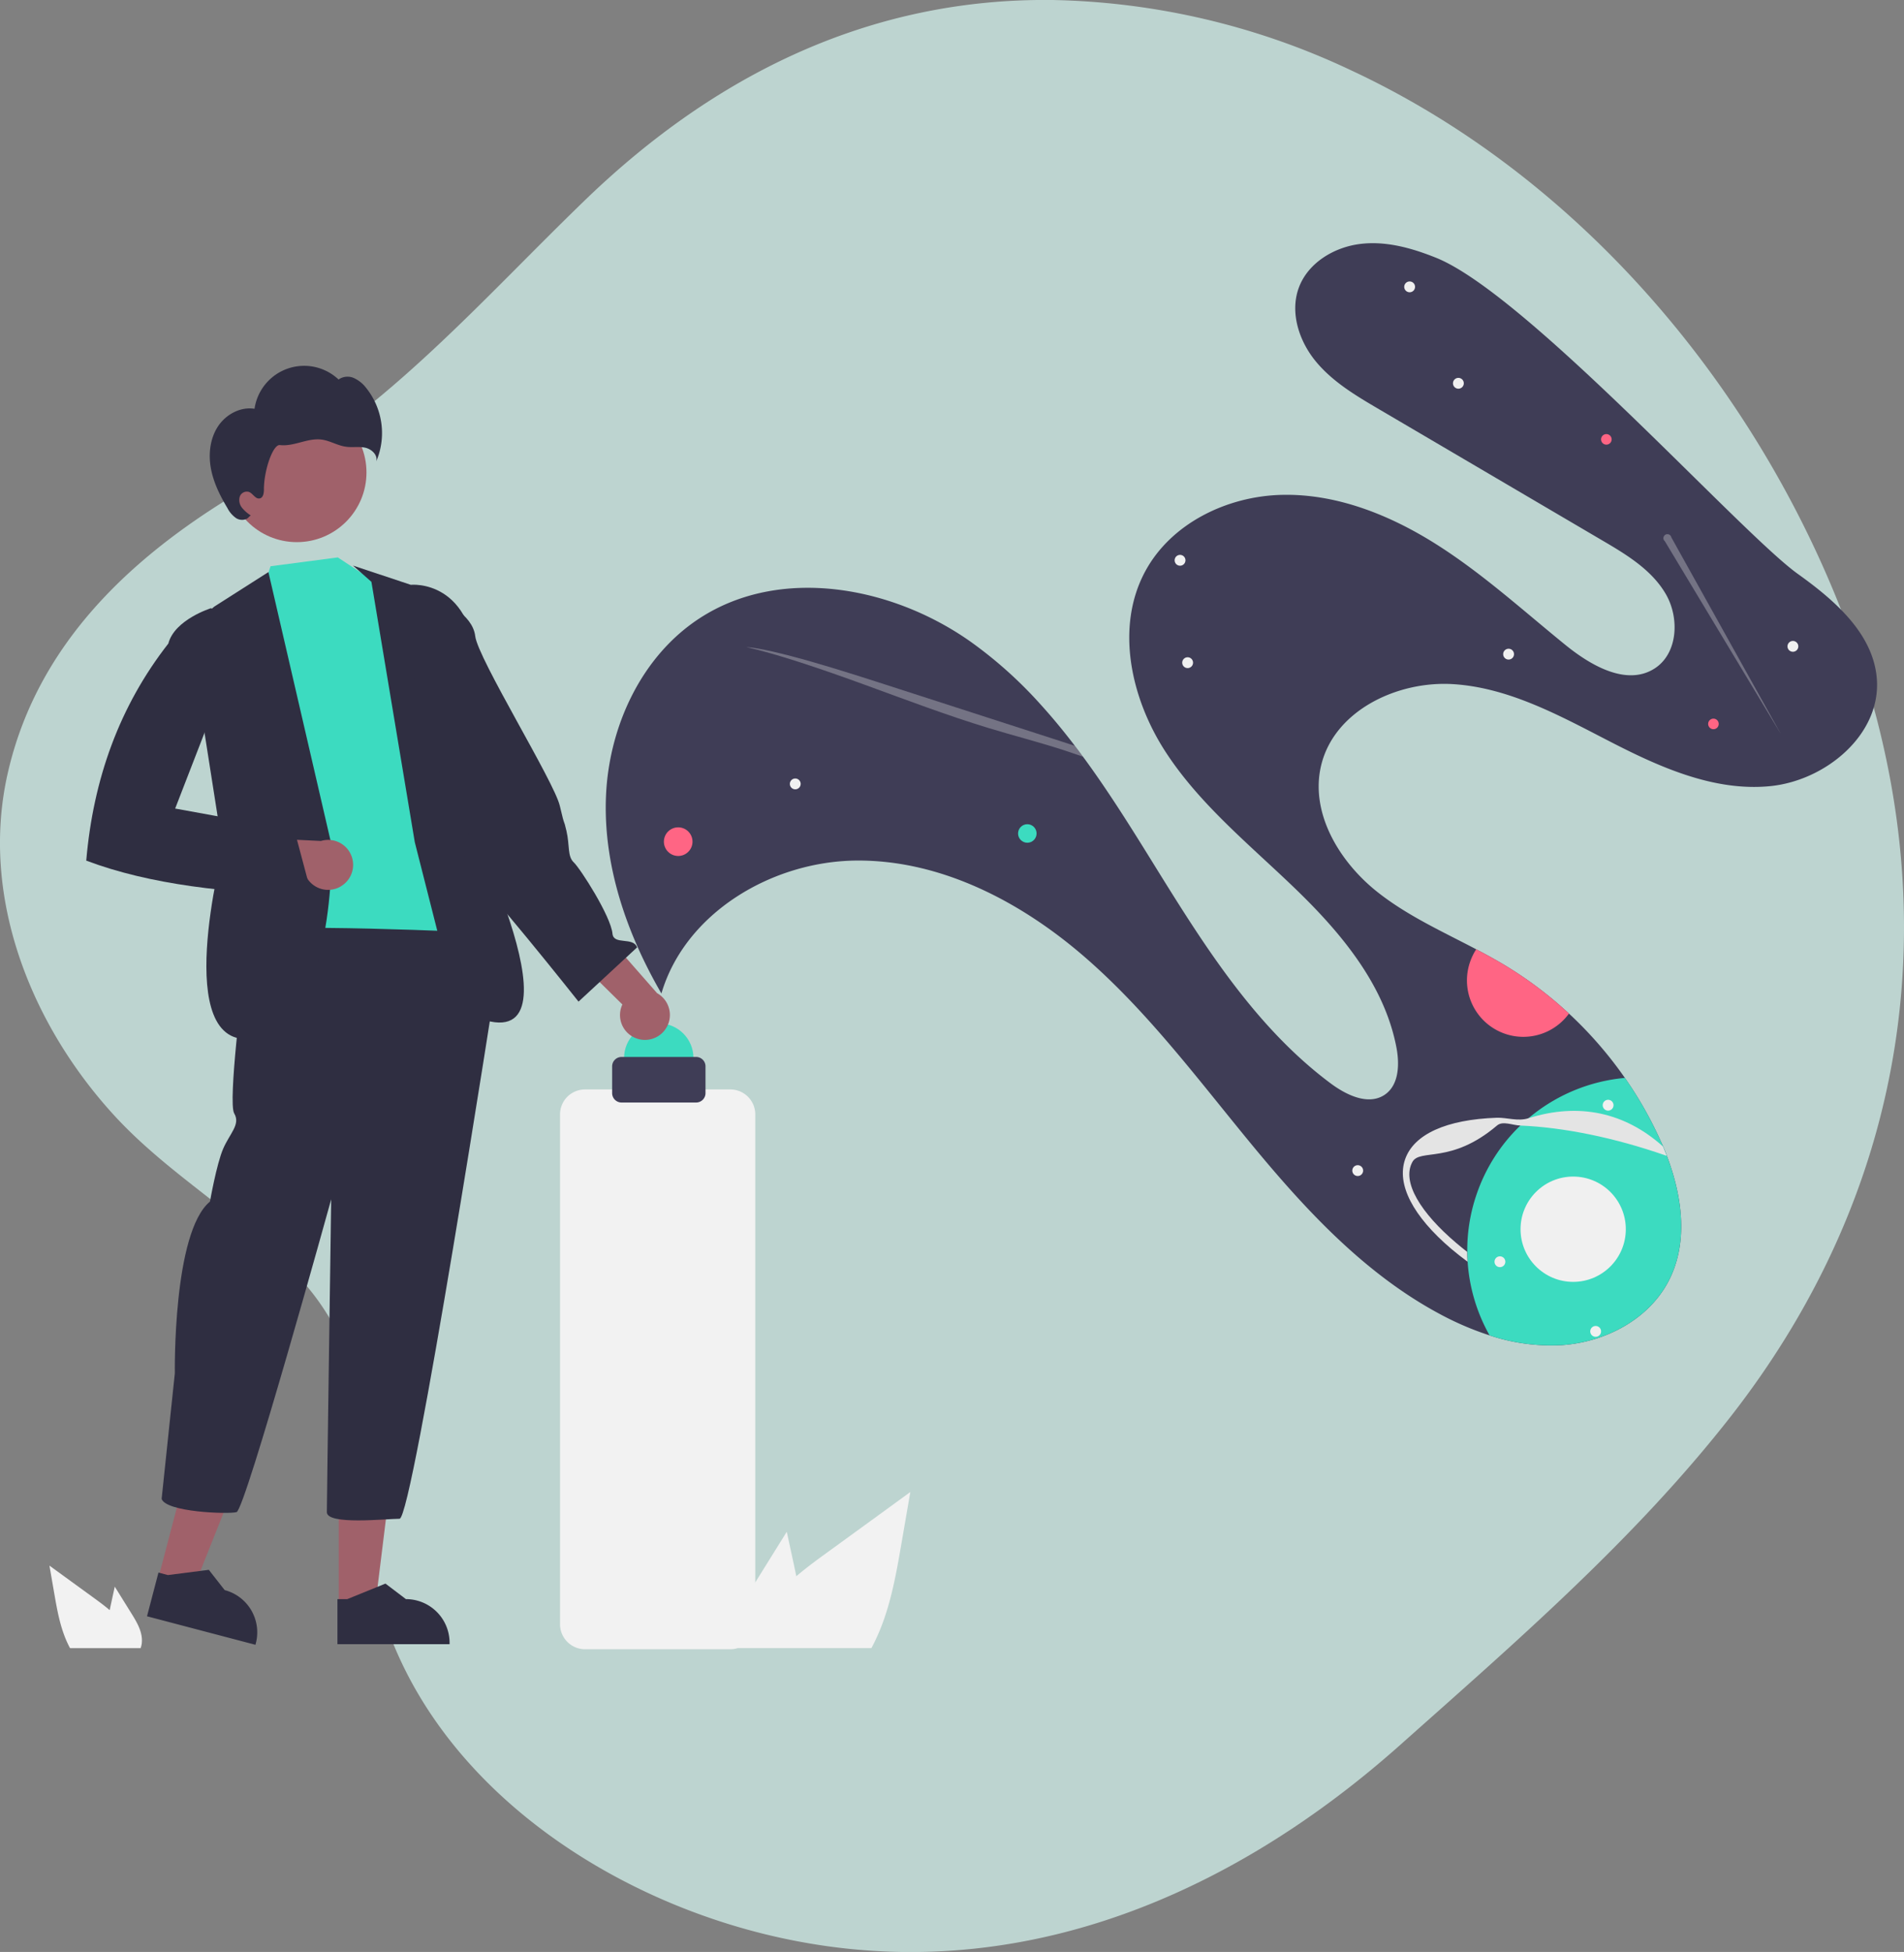 <svg id="Layer_1" data-name="Layer 1" xmlns="http://www.w3.org/2000/svg" viewBox="0 0 877.97 899.72"><rect x="0" y="0" width="877.97" height="899.72" fill="#808080" stroke="none"/><defs><style>.cls-1{fill:#d8f8f2;opacity:0.7;}.cls-1,.cls-8{isolation:isolate;}.cls-2{fill:#3f3d56;}.cls-3{fill:#3cdbc0;}.cls-4{fill:#ff6584;}.cls-5,.cls-8{fill:#f0f0f0;}.cls-6{fill:none;}.cls-7{fill:#e4e4e4;}.cls-8{opacity:0.3;}.cls-9{fill:#a0616a;}.cls-10{fill:#2f2e41;}.cls-11{fill:#f2f2f2;}</style></defs><path class="cls-1" d="M874.38,477.9c8.76-60.94,1.47-124.26-21.69-187.07C812.17,181,729.87,82.16,622.83,32.33A336.38,336.38,0,0,0,485.34,0c-84.8-1-156.46,35-216,92.66C222.67,137.77,179,188.23,121.65,220.27,67.39,250.56,18.1,292.3,3.54,356.53c-12.88,56.86,10.69,115.74,49.21,157.7,25.14,27.38,58.32,45.77,83.68,72.87,34,36.35,29.64,69.38,32.47,116,5.91,97.33,91.46,164.45,180,187.46,110.36,28.7,213.75-12.47,296.59-86.11C699,756.81,754.06,709.3,798.3,652.62,840.2,598.87,865.52,539.61,874.38,477.9Z"/><path class="cls-2" d="M322.87,284.81c37.1-23.94,88.2-14.64,124.35,10.73a196.7,196.7,0,0,1,32.31,28.83c5.64,6.19,11,12.69,16.11,19.41,1.26,1.65,2.51,3.31,3.74,5,.85,1.13,1.68,2.28,2.51,3.43,10.38,14.43,19.89,29.6,29.2,44.64C554.35,434.39,578.2,473,613.63,499.4c7.3,5.43,17.48,10.31,25,5.13,6.49-4.5,6.77-14,5.29-21.72-5.49-28.74-25.3-52.56-46.34-72.89s-44.33-39-60.23-63.54-23.16-57.36-9.23-83.09c12-22.18,37.82-34.61,63-35.19s49.69,9.22,71,22.67,40.06,30.53,59.63,46.43c11.79,9.59,28.26,19.11,41.11,11,10.86-6.86,11.71-23.34,5.24-34.43s-18-18.07-29.09-24.57L635.88,188.62c-10.55-6.19-21.32-12.57-29.11-22s-12.1-22.69-7.81-34.14c4.23-11.29,16.06-18.45,28-20s24,1.82,35.2,6.32c41.91,16.83,140.6,127,166.9,145.77,16.91,12.1,34.66,27.4,36.37,48.12,2.13,25.78-23.52,47.18-49.27,49.68s-50.71-8.69-73.71-20.53S696,317,670.16,315.35s-54.8,12.17-60.92,37.3c-5.32,21.88,8.21,44.45,25.84,58.45,13.8,10.95,30,18.25,45.63,26.46,4.35,2.27,8.65,4.62,12.84,7.13a180.24,180.24,0,0,1,29.93,22.5,183.84,183.84,0,0,1,25.78,29.65A179.41,179.41,0,0,1,764.88,524q1,2.18,2,4.41t1.73,4.33c7.18,18.91,10,40.11.8,57.76s-29,28-48.75,29.48a89.71,89.71,0,0,1-33.79-4.46,137.81,137.81,0,0,1-23.13-9.94c-34.26-18.39-61.38-47.55-86.15-77.52s-48.08-61.54-77.48-87-66.24-44.69-105.12-44.4-79,24-90,61.26c-16.1-27.74-27-59.36-25.54-91.39S295.93,302.2,322.87,284.81Z"/><circle class="cls-3" cx="473.72" cy="384.18" r="4.27"/><circle class="cls-4" cx="312.73" cy="387.95" r="6.6"/><circle class="cls-4" cx="790.1" cy="333.68" r="2.44"/><circle class="cls-4" cx="740.72" cy="202.52" r="2.44"/><path class="cls-4" d="M677.93,443.24a26.48,26.48,0,0,1,2.78-5.68c4.35,2.27,8.65,4.62,12.84,7.13a180.24,180.24,0,0,1,29.93,22.5,26,26,0,0,1-45.55-23.95Z"/><circle class="cls-5" cx="366.71" cy="361.33" r="2.5"/><circle class="cls-5" cx="672.49" cy="176.67" r="2.5"/><circle class="cls-5" cx="650.01" cy="132.22" r="2.5"/><circle class="cls-5" cx="826.74" cy="297.93" r="2.5"/><circle class="cls-5" cx="695.64" cy="301.52" r="2.5"/><circle class="cls-5" cx="626.07" cy="539.57" r="2.5"/><circle class="cls-5" cx="547.64" cy="305.45" r="2.5"/><circle class="cls-5" cx="544.14" cy="258.26" r="2.5"/><path class="cls-6" d="M701.05,518.78q-5.56-.22-10.77,0c-21.36.74-35.58,6.86-39,16.79s3.93,23.55,20.24,37.36c1.61,1.36,3.29,2.72,5,4.06a80,80,0,0,1,24.52-58.16Z"/><path class="cls-3" d="M681,550.18a79.5,79.5,0,0,1,20.09-31.4q1.8-1.72,3.7-3.33a80.07,80.07,0,0,1,44.51-18.61A179.41,179.41,0,0,1,764.88,524q1,2.18,2,4.41t1.73,4.33c7.18,18.91,10,40.11.8,57.76s-29,28-48.75,29.48a89.71,89.71,0,0,1-33.79-4.46,80,80,0,0,1-10.13-34.06c-.1-1.51-.15-3-.16-4.53A79.39,79.39,0,0,1,681,550.18Z"/><path class="cls-7" d="M647.92,534.37c4-11.55,19-18.35,42.24-19.16,4.65-.16,9.76,1.77,14.59.24,23.45-7.43,44.72-2.58,62.08,13q.9,2.15,1.73,4.33l-.7-.25c-23.46-8.14-46.75-12.89-66.81-13.72-3.71-.15-8.13-2.29-10.77,0-21.21,18-35.55,10.48-39,16.78-5.08,9.21,3.93,23.55,20.24,37.36q2.41,2.05,5,4.06c0,1.51.06,3,.16,4.53q-3.95-2.93-7.48-5.9C651.48,560.55,643.92,545.91,647.92,534.37Z"/><circle class="cls-5" cx="735.79" cy="613.68" r="2.5"/><circle class="cls-5" cx="691.64" cy="581.58" r="2.5"/><circle class="cls-5" cx="725.42" cy="566.59" r="24.27"/><path class="cls-8" d="M344.1,298.28c5.68.27,17.41,3.09,30.13,6.73s26.49,8.09,40.1,12.49l71.46,23.08q4.9,1.59,9.85,3.2,1.89,2.48,3.74,5c-2.89-1-5.8-2-8.69-2.95-12.38-4-23.12-6.68-35.14-10.34-18.48-5.62-38-13-56.91-19.9S358,301.28,344.1,298.28Z"/><path class="cls-8" d="M767.66,249.42l53.58,89-50.55-90.72a1.85,1.85,0,1,0-3.63.75A1.84,1.84,0,0,0,767.66,249.42Z"/><circle class="cls-5" cx="741.53" cy="509.43" r="2.5"/><circle class="cls-3" cx="303.77" cy="487.69" r="16"/><path class="cls-9" d="M294.29,478.9a11.44,11.44,0,0,1-8-14A11.59,11.59,0,0,1,287,463l-29-28.53,20.66-4.4L303,457.79a11.5,11.5,0,0,1-8.73,21.11Z"/><path class="cls-3" d="M155.77,256.93l16.16,10.65L190.84,272s15,107.19,22.37,113.62,1.16,7,3.16,15.91,6.62,27,6.62,27c-44.9,27.83-85,31.22-119.23,4.57a8,8,0,0,1,3.77-9.36c5.78-3.6-6.77-17.68-2-20.5s-3.63-23.91-3.63-23.91l1.46-45.3-4.07-6.95,5.73-44.6L119.76,276l5-15Z"/><path class="cls-10" d="M162.77,260.69l26.64,8.87s29.48-3.11,30.67,40.76-4.3,67.41-4.3,67.41,61.3,123.28-5.1,86.87l-19.41-76.41-20-120Z"/><path class="cls-10" d="M189.49,357.68l13.82-1.91s1.33,20.83,7.94,24,4.39,3.68,5.17,7-5.88,12.6-.65,14.91,51,60,51,60l27-25c-1.85-5-10.78-.94-11.34-6.27-.71-8.06-14.84-30.08-17.85-32.9s-1.82-7.8-3.37-14.48-.48-.49-3.08-11.63-37.81-67.91-39-78.2-15.56-16.34-15.56-16.34l-11.14,2.6Z"/><polygon class="cls-9" points="72.82 728.16 89.08 732.43 113.29 671.73 89.29 665.42 72.82 728.16"/><path class="cls-10" d="M67.79,745l50,13.14.17-.64a20.12,20.12,0,0,0-14.36-24.57h0l-7.31-9.34L77.43,726l-4.36-1.15Z"/><polygon class="cls-9" points="156.19 740.33 173.01 740.32 181.01 675.46 156.19 675.47 156.19 740.33"/><path class="cls-10" d="M155.6,757.87h51.71v-.65a20.13,20.13,0,0,0-20.13-20.13h0l-9.44-7.16-17.63,7.17H155.6Z"/><path class="cls-10" d="M114.13,429.94c-4.06,5.08-2,22.34-2,22.34S105,508.14,108,513.21s-2,9.14-5.08,16.25-6.09,24.37-6.09,24.37C79.61,568.05,80.62,633,80.62,633l-6.09,57.89C76.56,697,105,698,109.06,697s43.66-144.2,43.66-144.2-2,138.11-2,144.2,27.42,3.05,33.51,3.05,44.69-248.8,44.69-248.8V437.05l-5.08-7.11S118.2,424.87,114.13,429.94Z"/><path class="cls-10" d="M123.77,263.69,98.84,279.58,86.77,289.69l16,102s-24.31,92.71,14,87,36.16-89,36.16-89Z"/><path class="cls-9" d="M157.14,408.58a11.44,11.44,0,0,1-15.67-4,11.25,11.25,0,0,1-.87-1.82l-40.65,1,11.21-17.91L148,387.63a11.5,11.5,0,0,1,9.11,20.95Z"/><circle class="cls-9" cx="136.87" cy="217.77" r="32.12"/><path class="cls-10" d="M100.43,196.67c3.61-5.58,10.38-9.3,16.94-8.25a23.12,23.12,0,0,1,38.75-13.49,7.2,7.2,0,0,1,7-.71,14.89,14.89,0,0,1,5.72,4.59,33.27,33.27,0,0,1,4.65,33.86c.8-2.92-2.12-5.66-5.07-6.31s-6,0-9-.47c-3.84-.54-7.28-2.77-11.13-3.27-3.23-.42-6.47.41-9.62,1.24s-6.39,1.67-9.62,1.29-7.4,11.87-7.35,20.5c0,1.64-.32,3.74-1.92,4.09-2,.43-3.11-2.29-5-3a3.46,3.46,0,0,0-4.25,2.26,5.67,5.67,0,0,0,1.08,5.06,16.58,16.58,0,0,0,4,3.51l-.77.64c-1.28,1.7-4,1.77-5.8.72a12.48,12.48,0,0,1-4.16-4.73c-3.42-5.7-6.43-11.76-7.63-18.3S96.83,202.25,100.43,196.67Z"/><path class="cls-10" d="M111.77,292.69,97.34,280.32s-16.85,5.26-19.71,16.31C55.14,325.39,43,359,39.77,396.69c29.37,11.09,65.32,15,104,16l-8-30-55-10Z"/><path class="cls-11" d="M60.63,743.73l-7.71-12.39-1.54,7.08c-.27,1.24-.54,2.5-.79,3.75-2.19-1.87-4.52-3.6-6.79-5.26l-21-15.26L25,734.35c1.35,7.82,2.77,15.8,6.1,22.95.37.81.77,1.61,1.21,2.39H64.84a10.92,10.92,0,0,0,.54-2.24.75.75,0,0,0,0-.15C65.9,752.45,63.21,747.88,60.63,743.73Z"/><path class="cls-11" d="M348.2,729.49l14.59-23.44,2.91,13.4c.52,2.34,1,4.73,1.5,7.09,4.14-3.54,8.55-6.81,12.86-9.95q19.88-14.42,39.71-28.87l-4.14,24c-2.55,14.79-5.22,29.89-11.54,43.41q-1.05,2.31-2.27,4.53H340.26a19.42,19.42,0,0,1-1-4.24,1.42,1.42,0,0,1,0-.29C338.25,746,343.32,737.34,348.2,729.49Z"/><path class="cls-11" d="M336.76,760.19h-67a11.54,11.54,0,0,1-11.52-11.52v-235a11.52,11.52,0,0,1,11.52-11.51h67a11.51,11.51,0,0,1,11.51,11.51v235A11.52,11.52,0,0,1,336.76,760.19Z"/><path class="cls-2" d="M321,508.19H286.6a4.34,4.34,0,0,1-4.33-4.33V491.51a4.34,4.34,0,0,1,4.33-4.32H321a4.32,4.32,0,0,1,4.32,4.32v12.35A4.33,4.33,0,0,1,321,508.19Z"/></svg>